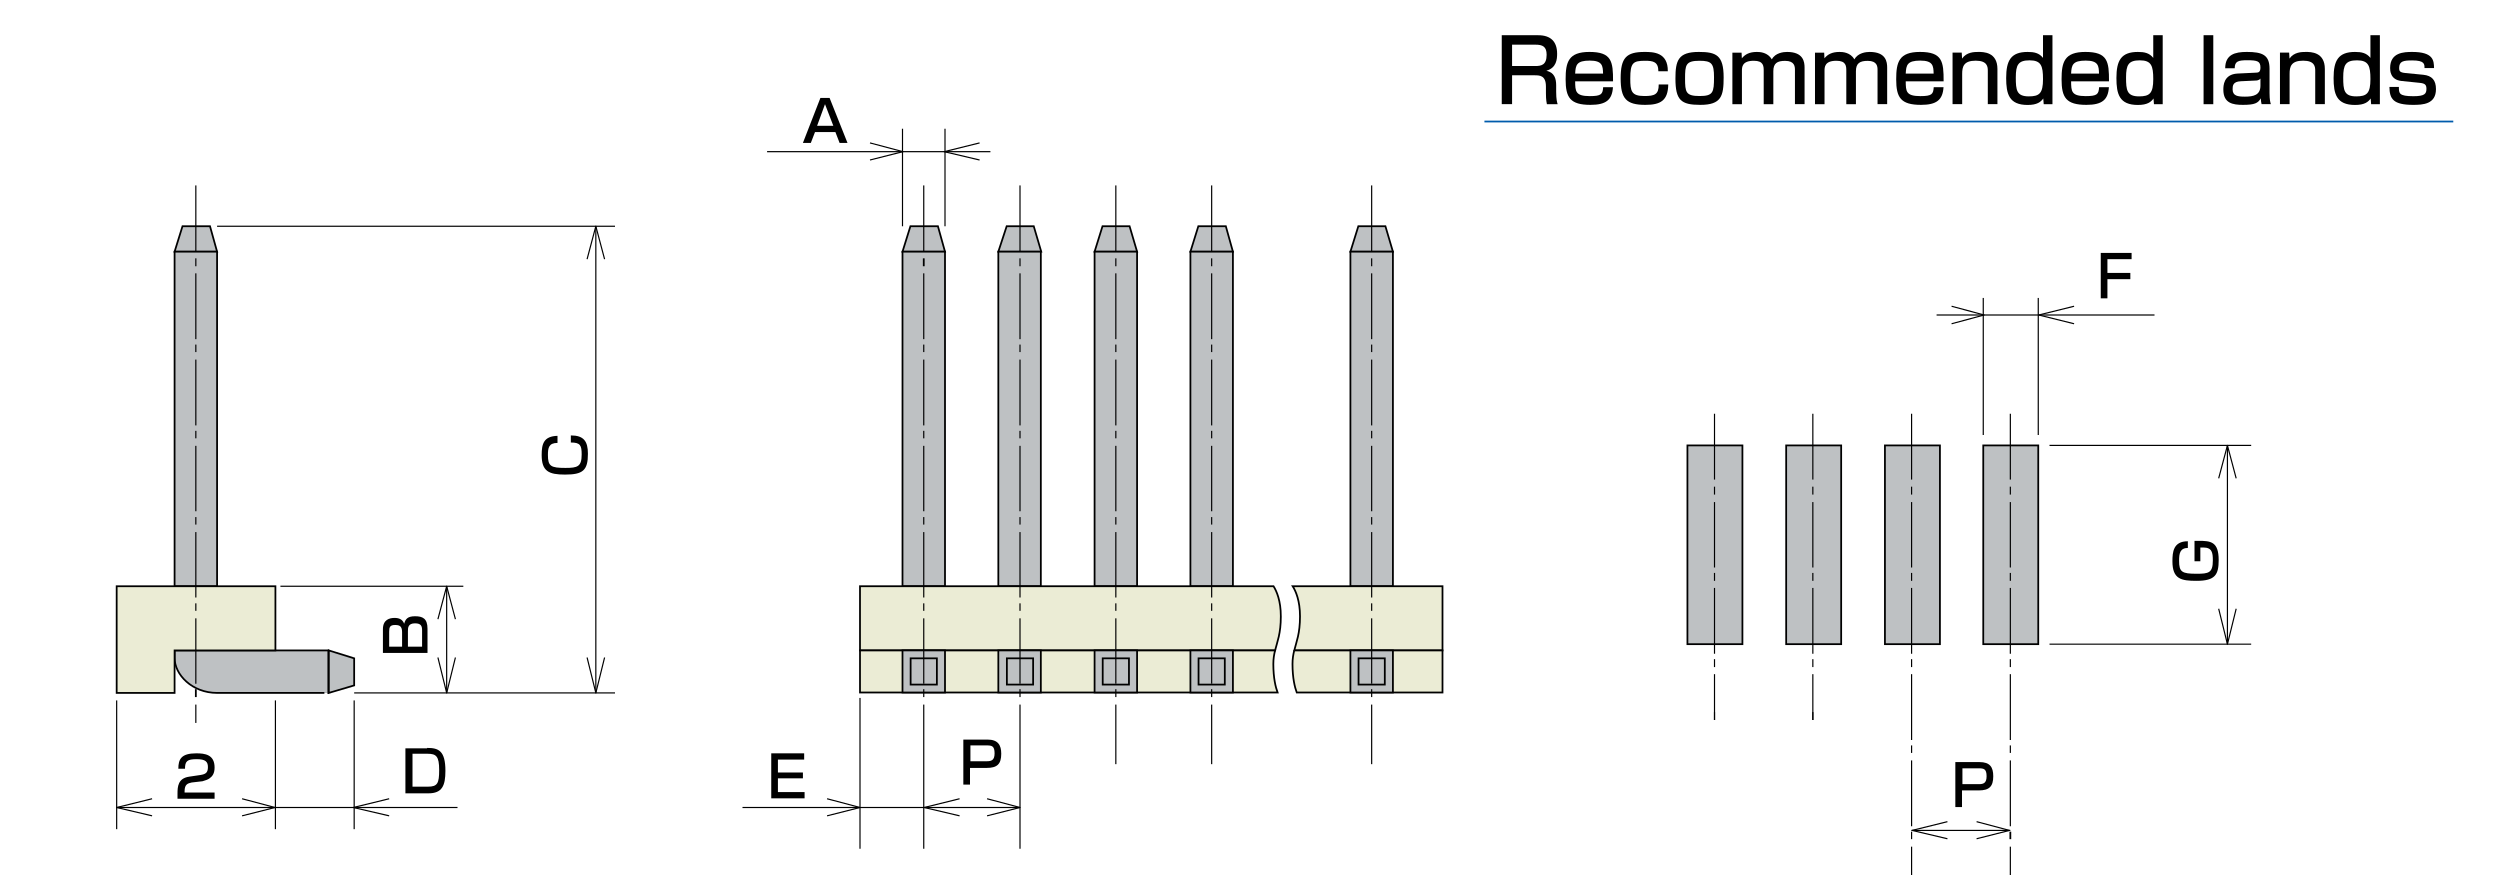 <?xml version="1.0" encoding="UTF-8"?>
<svg id="_レイヤー_1" data-name="レイヤー 1" xmlns="http://www.w3.org/2000/svg" width="600" height="215" version="1.1" viewBox="0 0 600 215">
  <defs>
    <style>
      .cls-1 {
        stroke: #005bac;
      }

      .cls-1, .cls-2, .cls-3, .cls-4 {
        stroke-width: .425px;
      }

      .cls-1, .cls-5, .cls-3, .cls-6 {
        fill: none;
      }

      .cls-2 {
        fill: #bec1c3;
      }

      .cls-2, .cls-5, .cls-3, .cls-6, .cls-4 {
        stroke: #000;
      }

      .cls-5, .cls-6 {
        stroke-width: .283px;
      }

      .cls-7 {
        fill: #000;
        stroke-width: 0px;
      }

      .cls-6 {
        stroke-linejoin: round;
      }

      .cls-4 {
        fill: #ebecd5;
      }
    </style>
  </defs>
  <g id="pin03">
    <g id="A06">
      <g id="pin_img04">
        <polyline class="cls-6" points="58.1 191.7 66 193.8 58.1 195.8"/>
        <polyline class="cls-6" points="36.5 195.8 28 193.8 36.5 191.7"/>
        <polyline class="cls-6" points="93.4 195.8 84.8 193.8 93.4 191.7"/>
        <polyline class="cls-6" points="208.8 34.3 216.7 36.4 208.8 38.4"/>
        <polyline class="cls-6" points="235.1 38.4 226.6 36.4 235.1 34.3"/>
        <polyline class="cls-6" points="105.1 148.6 107.2 140.7 109.3 148.6"/>
        <polyline class="cls-6" points="140.9 62.2 143 54.3 145.1 62.2"/>
        <polyline class="cls-6" points="109.3 157.8 107.2 166.3 105.1 157.8"/>
        <polyline class="cls-6" points="145.1 157.8 143 166.3 140.9 157.8"/>
        <polygon class="cls-2" points="50.4 54.3 43.8 54.3 41.9 60.4 52.1 60.4 50.4 54.3"/>
        <rect class="cls-2" x="41.9" y="60.4" width="10.2" height="80.3"/>
        <polygon class="cls-2" points="225.1 54.3 218.5 54.3 216.6 60.4 226.8 60.4 225.1 54.3"/>
        <rect class="cls-2" x="216.6" y="60.4" width="10.2" height="80.3"/>
        <polygon class="cls-2" points="248.1 54.3 241.6 54.3 239.6 60.4 249.9 60.4 248.1 54.3"/>
        <rect class="cls-2" x="239.6" y="60.4" width="10.2" height="80.3"/>
        <polygon class="cls-2" points="271.1 54.3 264.6 54.3 262.7 60.4 272.9 60.4 271.1 54.3"/>
        <rect class="cls-2" x="262.7" y="60.4" width="10.2" height="80.3"/>
        <polygon class="cls-2" points="294.2 54.3 287.6 54.3 285.7 60.4 295.9 60.4 294.2 54.3"/>
        <rect class="cls-2" x="285.7" y="60.4" width="10.2" height="80.3"/>
        <polygon class="cls-2" points="332.5 54.3 326 54.3 324.1 60.4 334.3 60.4 332.5 54.3"/>
        <rect class="cls-2" x="324.1" y="60.4" width="10.2" height="80.3"/>
        <polygon class="cls-2" points="85 164.5 85 158 78.9 156.1 78.9 166.3 85 164.5"/>
        <path class="cls-2" d="M52.1,166.3c-6,0-10.2-4.4-10.2-8.4,0-5.5,0-1.8,0-1.8h36.9v10.2c.1,0-22.5,0-26.7,0Z"/>
        <polygon class="cls-4" points="66.1 156.1 41.9 156.1 41.9 166.3 28 166.3 28 140.7 66.1 140.7 66.1 156.1"/>
        <line class="cls-5" x1="28" y1="168.1" x2="28" y2="199"/>
        <line class="cls-5" x1="66.1" y1="168.1" x2="66.1" y2="199"/>
        <line class="cls-5" x1="85" y1="168.1" x2="85" y2="199"/>
        <line class="cls-5" x1="28" y1="193.8" x2="109.8" y2="193.8"/>
        <line class="cls-5" x1="85" y1="166.3" x2="147.6" y2="166.3"/>
        <line class="cls-5" x1="67.3" y1="140.7" x2="111.2" y2="140.7"/>
        <line class="cls-5" x1="52.1" y1="54.3" x2="147.6" y2="54.3"/>
        <line class="cls-5" x1="107.2" y1="166.3" x2="107.2" y2="140.7"/>
        <line class="cls-5" x1="143" y1="166.3" x2="143" y2="54.3"/>
        <line class="cls-6" x1="216.6" y1="30.9" x2="216.6" y2="54.3"/>
        <line class="cls-6" x1="226.8" y1="30.9" x2="226.8" y2="54.3"/>
        <line class="cls-6" x1="184.1" y1="36.4" x2="237.7" y2="36.4"/>
        <g>
          <line class="cls-5" x1="47" y1="44.5" x2="47" y2="60.3"/>
          <line class="cls-5" x1="47" y1="62" x2="47" y2="63.9"/>
          <line class="cls-5" x1="47" y1="81.4" x2="47" y2="65.6"/>
          <line class="cls-5" x1="47" y1="82.7" x2="47" y2="84.5"/>
          <line class="cls-5" x1="47" y1="102.1" x2="47" y2="86.3"/>
          <line class="cls-5" x1="47" y1="103.4" x2="47" y2="105.2"/>
          <line class="cls-5" x1="47" y1="122.7" x2="47" y2="107"/>
          <line class="cls-5" x1="47" y1="124.1" x2="47" y2="125.9"/>
          <line class="cls-5" x1="47" y1="143.4" x2="47" y2="127.7"/>
          <line class="cls-5" x1="47" y1="144.8" x2="47" y2="146.6"/>
          <line class="cls-5" x1="47" y1="164.1" x2="47" y2="148.4"/>
          <line class="cls-3" x1="47" y1="165.4" x2="47" y2="167.3"/>
          <line class="cls-5" x1="47" y1="173.5" x2="47" y2="169.1"/>
        </g>
        <path class="cls-7" d="M46,187.8c-.9.2-1.7.4-1.7,2.1v.3h7.2v1.5h-8.9v-1.2c0-1.7.1-3.7,2.8-4.1l2.7-.4c1.2-.2,1.8-.5,1.8-1.9,0-1.3-.6-1.9-2.7-1.9-2.3,0-2.8.5-2.8,2.3h-1.6c0-2.3.7-3.7,4.3-3.7,2.1,0,4.4.3,4.4,3.4,0,1.4-.5,2.1-1.2,2.6-.4.3-1,.5-1.7.7l-2.6.3Z"/>
        <path class="cls-7" d="M203.4,34.3h-1.9l-1-2.6h-4.9l-1,2.6h-1.9l4.2-10.8h2.2l4.3,10.8ZM196.1,30.2h3.9l-2-5.2-1.9,5.2Z"/>
        <path class="cls-7" d="M91.9,151c0-2.3,1.6-2.7,2.8-2.7,1,0,1.9.3,2.3,1.4.3-1.1.8-1.8,2.6-1.8s3,.5,3,3v5.8h-10.7v-5.7ZM93.4,155.2h3.1v-3.5c0-1.5-.7-1.7-1.7-1.7-1.2,0-1.4.5-1.4,1.6v3.6ZM97.9,155.2h3.4v-3.9c0-1-.2-1.7-1.7-1.7-1.7,0-1.7,1.1-1.7,1.9,0,0,0,3.7,0,3.7Z"/>
        <path class="cls-7" d="M133.8,106.3c-2.1,0-2.3,1.2-2.3,2.9,0,2.7.7,3.1,4.2,3.1,2.9,0,3.9-.3,3.9-3.2,0-2.2-.3-2.9-2.6-2.9v-1.7c3.1,0,4.1,1.4,4.1,4.4,0,4-1.2,5-5.5,5-3.9,0-5.6-.8-5.6-4.7,0-2.7.5-4.5,3.8-4.6v1.7h0Z"/>
        <path class="cls-7" d="M102.5,179.5c2.7,0,4.4.6,4.4,5.5,0,3.6-.8,5.4-4.1,5.4h-5.5v-10.8h5.2v-.1ZM99,181v7.8h3.7c2.3,0,2.7-.8,2.7-4,0-3.3-.7-3.9-2.8-3.9h-3.6v.1Z"/>
        <g>
          <polyline class="cls-6" points="474.382 197.2 482.282 199.3 474.382 201.3"/>
          <polyline class="cls-6" points="467.382 201.3 458.882 199.3 467.382 197.2"/>
          <polyline class="cls-6" points="468.382 73.5 476.182 75.6 468.382 77.7"/>
          <polyline class="cls-6" points="497.782 77.7 489.282 75.6 497.782 73.5"/>
          <polyline class="cls-6" points="532.482 114.8 534.582 106.9 536.682 114.8"/>
          <polyline class="cls-6" points="536.682 146.1 534.582 154.6 532.482 146.1"/>
          <rect class="cls-2" x="404.982" y="106.9" width="13.2" height="47.7"/>
          <rect class="cls-2" x="428.682" y="106.9" width="13.2" height="47.7"/>
          <rect class="cls-2" x="452.382" y="106.9" width="13.2" height="47.7"/>
          <rect class="cls-2" x="475.982" y="106.9" width="13.2" height="47.7"/>
          <line class="cls-5" x1="458.782" y1="199.3" x2="482.482" y2="199.3"/>
          <line class="cls-6" x1="475.982" y1="71.5" x2="475.982" y2="104.4"/>
          <line class="cls-6" x1="489.182" y1="71.5" x2="489.182" y2="104.4"/>
          <line class="cls-6" x1="464.782" y1="75.6" x2="517.082" y2="75.6"/>
          <line class="cls-6" x1="491.882" y1="106.9" x2="540.282" y2="106.9"/>
          <line class="cls-6" x1="491.882" y1="154.6" x2="540.282" y2="154.6"/>
          <line class="cls-6" x1="534.582" y1="106.9" x2="534.582" y2="154.6"/>
          <g>
            <line class="cls-5" x1="411.482" y1="99.3" x2="411.482" y2="115.1"/>
            <line class="cls-5" x1="411.482" y1="116.8" x2="411.482" y2="118.7"/>
            <line class="cls-5" x1="411.482" y1="136.2" x2="411.482" y2="120.5"/>
            <line class="cls-5" x1="411.482" y1="137.5" x2="411.482" y2="139.4"/>
            <line class="cls-5" x1="411.482" y1="156.9" x2="411.482" y2="141.1"/>
            <line class="cls-5" x1="411.482" y1="158.2" x2="411.482" y2="160.1"/>
            <line class="cls-5" x1="411.482" y1="172.8" x2="411.482" y2="161.8"/>
            <line class="cls-5" x1="411.482" y1="170.9" x2="411.482" y2="172.8"/>
            <path class="cls-3" d="M411.482,172.8"/>
          </g>
          <g>
            <line class="cls-5" x1="435.082" y1="99.3" x2="435.082" y2="115.1"/>
            <line class="cls-5" x1="435.082" y1="116.8" x2="435.082" y2="118.7"/>
            <line class="cls-5" x1="435.082" y1="136.2" x2="435.082" y2="120.5"/>
            <line class="cls-5" x1="435.082" y1="137.5" x2="435.082" y2="139.4"/>
            <line class="cls-5" x1="435.082" y1="156.9" x2="435.082" y2="141.1"/>
            <line class="cls-5" x1="435.082" y1="158.2" x2="435.082" y2="160.1"/>
            <line class="cls-5" x1="435.082" y1="172.8" x2="435.082" y2="161.8"/>
            <line class="cls-5" x1="435.082" y1="170.9" x2="435.082" y2="172.8"/>
            <path class="cls-3" d="M435.082,172.8"/>
          </g>
          <g>
            <line class="cls-5" x1="458.782" y1="99.3" x2="458.782" y2="115.1"/>
            <line class="cls-5" x1="458.782" y1="116.8" x2="458.782" y2="118.7"/>
            <line class="cls-5" x1="458.782" y1="136.2" x2="458.782" y2="120.5"/>
            <line class="cls-5" x1="458.782" y1="137.5" x2="458.782" y2="139.4"/>
            <line class="cls-5" x1="458.782" y1="156.9" x2="458.782" y2="141.1"/>
            <line class="cls-5" x1="458.782" y1="158.2" x2="458.782" y2="160.1"/>
            <line class="cls-5" x1="458.782" y1="177.6" x2="458.782" y2="161.8"/>
            <line class="cls-5" x1="458.782" y1="178.9" x2="458.782" y2="180.7"/>
            <line class="cls-5" x1="458.782" y1="198.3" x2="458.782" y2="182.5"/>
            <line class="cls-5" x1="458.782" y1="199.6" x2="458.782" y2="201.4"/>
            <line class="cls-5" x1="458.782" y1="210" x2="458.782" y2="203.2"/>
          </g>
          <g>
            <line class="cls-5" x1="482.482" y1="99.3" x2="482.482" y2="115.1"/>
            <line class="cls-5" x1="482.482" y1="116.8" x2="482.482" y2="118.7"/>
            <line class="cls-5" x1="482.482" y1="136.2" x2="482.482" y2="120.5"/>
            <line class="cls-5" x1="482.482" y1="137.5" x2="482.482" y2="139.4"/>
            <line class="cls-5" x1="482.482" y1="156.9" x2="482.482" y2="141.1"/>
            <line class="cls-5" x1="482.482" y1="158.2" x2="482.482" y2="160.1"/>
            <line class="cls-5" x1="482.482" y1="177.6" x2="482.482" y2="161.8"/>
            <line class="cls-5" x1="482.482" y1="178.9" x2="482.482" y2="180.7"/>
            <line class="cls-5" x1="482.482" y1="198.3" x2="482.482" y2="182.5"/>
            <line class="cls-3" x1="482.482" y1="199.6" x2="482.482" y2="201.4"/>
            <line class="cls-5" x1="482.482" y1="210" x2="482.482" y2="203.2"/>
          </g>
          <path class="cls-7" d="M475.082,182.9c2.5,0,3.3,1.2,3.3,3.4,0,2.5-1,3.4-3.5,3.4h-4v4h-1.6v-10.8h5.8ZM470.982,184.4v3.8h3.9c1.1,0,1.9-.2,1.9-1.9,0-1.8-.7-1.9-1.9-1.9h-3.9Z"/>
          <path class="cls-7" d="M511.582,60.7v1.5h-5.8v3.3h5.5v1.5h-5.5v4.6h-1.6v-10.9h7.4Z"/>
          <path class="cls-7" d="M525.182,131.5c-2,0-2.2,1.3-2.2,3.1,0,2.7.7,3.1,4.2,3.1,2.9,0,3.9-.2,3.9-3.2,0-1.9-.2-3.1-2.3-3.1h-.7v3.3h-1.4v-4.9h1c2.9,0,4.8.2,4.8,4.6,0,3.5-.8,5-5.3,5-3.7,0-5.8-.4-5.8-4.7,0-2.2.2-4.8,3.7-4.8v1.6h.1Z"/>
        </g>
        <g>
          <path class="cls-4" d="M307.4,147.931c0-3.779-1.013-6.065-1.749-7.231h-99.251v15.4h99.621c.532-2.114,1.379-4.025,1.379-8.169Z"/>
          <path class="cls-4" d="M310.251,140.7c.736,1.166,1.749,3.452,1.749,7.231,0,4.144-.847,6.055-1.379,8.169h35.579v-15.4h-35.949Z"/>
        </g>
        <g>
          <path class="cls-4" d="M305.6,159.366c0-1.287.178-2.298.421-3.266h-99.621v10.1h100.218c-.457-1.242-1.018-3.447-1.018-6.834Z"/>
          <path class="cls-4" d="M310.621,156.1c-.244.968-.421,1.979-.421,3.266,0,3.387.56,5.592,1.018,6.834h34.982v-10.1h-35.579Z"/>
        </g>
        <path class="cls-4" d="M312,166.5"/>
        <polyline class="cls-6" points="198.5 191.7 206.4 193.8 198.5 195.8"/>
        <polyline class="cls-6" points="236.9 191.7 244.8 193.8 236.9 195.8"/>
        <polyline class="cls-6" points="230.3 195.8 221.8 193.8 230.3 191.7"/>
        <rect class="cls-2" x="216.6" y="156.1" width="10.2" height="10.1"/>
        <rect class="cls-2" x="239.6" y="156.1" width="10.2" height="10.1"/>
        <rect class="cls-2" x="262.7" y="156.1" width="10.2" height="10.1"/>
        <rect class="cls-2" x="285.7" y="156.1" width="10.2" height="10.1"/>
        <rect class="cls-2" x="324.1" y="156.1" width="10.2" height="10.1"/>
        <line class="cls-5" x1="206.4" y1="167.5" x2="206.4" y2="203.7"/>
        <line class="cls-5" x1="178.2" y1="193.8" x2="244.8" y2="193.8"/>
        <g>
          <line class="cls-5" x1="221.7" y1="44.5" x2="221.7" y2="60.3"/>
          <line class="cls-3" x1="221.7" y1="62" x2="221.7" y2="63.9"/>
          <line class="cls-5" x1="221.7" y1="81.4" x2="221.7" y2="65.6"/>
          <line class="cls-5" x1="221.7" y1="82.7" x2="221.7" y2="84.5"/>
          <line class="cls-5" x1="221.7" y1="102.1" x2="221.7" y2="86.3"/>
          <line class="cls-5" x1="221.7" y1="103.4" x2="221.7" y2="105.2"/>
          <line class="cls-5" x1="221.7" y1="122.7" x2="221.7" y2="107"/>
          <line class="cls-5" x1="221.7" y1="124.1" x2="221.7" y2="125.9"/>
          <line class="cls-5" x1="221.7" y1="143.4" x2="221.7" y2="127.7"/>
          <line class="cls-5" x1="221.7" y1="144.8" x2="221.7" y2="146.6"/>
          <line class="cls-5" x1="221.7" y1="164.1" x2="221.7" y2="148.4"/>
          <line class="cls-5" x1="221.7" y1="165.4" x2="221.7" y2="167.3"/>
          <line class="cls-5" x1="221.7" y1="203.7" x2="221.7" y2="169.1"/>
        </g>
        <g>
          <line class="cls-5" x1="244.8" y1="44.5" x2="244.8" y2="60.3"/>
          <line class="cls-5" x1="244.8" y1="62" x2="244.8" y2="63.9"/>
          <line class="cls-5" x1="244.8" y1="81.4" x2="244.8" y2="65.6"/>
          <line class="cls-5" x1="244.8" y1="82.7" x2="244.8" y2="84.5"/>
          <line class="cls-5" x1="244.8" y1="102.1" x2="244.8" y2="86.3"/>
          <line class="cls-5" x1="244.8" y1="103.4" x2="244.8" y2="105.2"/>
          <line class="cls-5" x1="244.8" y1="122.7" x2="244.8" y2="107"/>
          <line class="cls-5" x1="244.8" y1="124.1" x2="244.8" y2="125.9"/>
          <line class="cls-5" x1="244.8" y1="143.4" x2="244.8" y2="127.7"/>
          <line class="cls-5" x1="244.8" y1="144.8" x2="244.8" y2="146.6"/>
          <line class="cls-5" x1="244.8" y1="164.1" x2="244.8" y2="148.4"/>
          <line class="cls-5" x1="244.8" y1="165.4" x2="244.8" y2="167.3"/>
          <line class="cls-5" x1="244.8" y1="203.7" x2="244.8" y2="169.1"/>
        </g>
        <g>
          <line class="cls-5" x1="267.8" y1="44.5" x2="267.8" y2="60.3"/>
          <line class="cls-5" x1="267.8" y1="62" x2="267.8" y2="63.9"/>
          <line class="cls-5" x1="267.8" y1="81.4" x2="267.8" y2="65.6"/>
          <line class="cls-5" x1="267.8" y1="82.7" x2="267.8" y2="84.5"/>
          <line class="cls-5" x1="267.8" y1="102.1" x2="267.8" y2="86.3"/>
          <line class="cls-5" x1="267.8" y1="103.4" x2="267.8" y2="105.2"/>
          <line class="cls-5" x1="267.8" y1="122.7" x2="267.8" y2="107"/>
          <line class="cls-5" x1="267.8" y1="124.1" x2="267.8" y2="125.9"/>
          <line class="cls-5" x1="267.8" y1="143.4" x2="267.8" y2="127.7"/>
          <line class="cls-5" x1="267.8" y1="144.8" x2="267.8" y2="146.6"/>
          <line class="cls-5" x1="267.8" y1="164.1" x2="267.8" y2="148.4"/>
          <line class="cls-5" x1="267.8" y1="165.4" x2="267.8" y2="167.3"/>
          <line class="cls-5" x1="267.8" y1="183.4" x2="267.8" y2="169.1"/>
        </g>
        <g>
          <line class="cls-5" x1="290.8" y1="44.5" x2="290.8" y2="60.3"/>
          <line class="cls-5" x1="290.8" y1="62" x2="290.8" y2="63.9"/>
          <line class="cls-5" x1="290.8" y1="81.4" x2="290.8" y2="65.6"/>
          <line class="cls-5" x1="290.8" y1="82.7" x2="290.8" y2="84.5"/>
          <line class="cls-5" x1="290.8" y1="102.1" x2="290.8" y2="86.3"/>
          <line class="cls-5" x1="290.8" y1="103.4" x2="290.8" y2="105.2"/>
          <line class="cls-5" x1="290.8" y1="122.7" x2="290.8" y2="107"/>
          <line class="cls-5" x1="290.8" y1="124.1" x2="290.8" y2="125.9"/>
          <line class="cls-5" x1="290.8" y1="143.4" x2="290.8" y2="127.7"/>
          <line class="cls-5" x1="290.8" y1="144.8" x2="290.8" y2="146.6"/>
          <line class="cls-5" x1="290.8" y1="164.1" x2="290.8" y2="148.4"/>
          <line class="cls-5" x1="290.8" y1="165.4" x2="290.8" y2="167.3"/>
          <line class="cls-5" x1="290.8" y1="183.4" x2="290.8" y2="169.1"/>
        </g>
        <g>
          <line class="cls-5" x1="329.2" y1="44.5" x2="329.2" y2="60.3"/>
          <line class="cls-5" x1="329.2" y1="62" x2="329.2" y2="63.9"/>
          <line class="cls-5" x1="329.2" y1="81.4" x2="329.2" y2="65.6"/>
          <line class="cls-5" x1="329.2" y1="82.7" x2="329.2" y2="84.5"/>
          <line class="cls-5" x1="329.2" y1="102.1" x2="329.2" y2="86.3"/>
          <line class="cls-5" x1="329.2" y1="103.4" x2="329.2" y2="105.2"/>
          <line class="cls-5" x1="329.2" y1="122.7" x2="329.2" y2="107"/>
          <line class="cls-5" x1="329.2" y1="124.1" x2="329.2" y2="125.9"/>
          <line class="cls-5" x1="329.2" y1="143.4" x2="329.2" y2="127.7"/>
          <line class="cls-5" x1="329.2" y1="144.8" x2="329.2" y2="146.6"/>
          <line class="cls-5" x1="329.2" y1="164.1" x2="329.2" y2="148.4"/>
          <line class="cls-5" x1="329.2" y1="165.4" x2="329.2" y2="167.3"/>
          <line class="cls-5" x1="329.2" y1="183.4" x2="329.2" y2="169.1"/>
        </g>
        <path class="cls-7" d="M193,180.8v1.5h-6.3v3.1h6v1.4h-6v3.3h6.4v1.5h-8v-10.8h7.9Z"/>
        <path class="cls-7" d="M237,177.5c2.5,0,3.3,1.3,3.3,3.4,0,2.5-1,3.4-3.5,3.4h-4v4h-1.6v-10.8h5.8ZM232.9,178.9v3.8h3.9c1.1,0,1.9-.2,1.9-1.9,0-1.8-.7-1.9-1.9-1.9h-3.9Z"/>
        <rect class="cls-3" x="218.55" y="158" width="6.3" height="6.3"/>
        <rect class="cls-3" x="241.65" y="158" width="6.3" height="6.3"/>
        <rect class="cls-3" x="264.65" y="158" width="6.3" height="6.3"/>
        <rect class="cls-3" x="287.65" y="158" width="6.3" height="6.3"/>
        <rect class="cls-3" x="326.05" y="158" width="6.3" height="6.3"/>
      </g>
    </g>
  </g>
  <g>
    <path class="cls-7" d="M369.175,8.455c3.003,0,4.535,1.533,4.535,4.451,0,1.281-.146,3.38-2.582,4.073,1.91.42,2.352,1.827,2.352,3.506v1.554c0,1.806.23,2.604.356,2.96h-2.582c-.231-.966-.231-2.289-.231-2.604v-1.617c0-2.708-1.512-2.708-2.771-2.708h-5.354v6.929h-2.478V8.455h8.755ZM362.898,10.723v5.123h5.543c1.406,0,2.75-.189,2.75-2.708,0-1.974-.986-2.415-2.666-2.415h-5.627Z"/>
    <path class="cls-7" d="M378.038,19.52c.021,2.373.042,3.548,3.507,3.548,2.771,0,3.107-.462,3.212-2.142h2.352c-.188,3.023-1.638,4.241-5.396,4.241-4.893,0-5.963-1.764-5.963-6.131,0-4.136.672-6.572,5.711-6.572,5.354,0,5.689,2.289,5.669,7.055h-9.092ZM384.736,17.672c-.042-1.89-.168-3.128-3.191-3.128-3.149,0-3.401,1.05-3.507,3.128h6.698Z"/>
    <path class="cls-7" d="M400.38,20.276c-.062,3.863-1.848,4.892-5.501,4.892-4.64,0-5.921-1.533-5.921-6.383,0-4.913,1.344-6.32,5.732-6.32,2.078,0,5.647.063,5.585,4.64h-2.268c0-2.268-1.239-2.52-3.171-2.52-2.918,0-3.569.462-3.569,4.283,0,3.002.252,4.178,3.381,4.178,2.436,0,3.464-.357,3.443-2.771h2.288Z"/>
    <path class="cls-7" d="M407.71,12.465c4.179,0,5.963.777,5.963,6.11,0,4.451-.524,6.593-5.605,6.593-4.599,0-5.963-1.092-5.963-6.32,0-4.325.65-6.383,5.605-6.383ZM407.9,23.047c3.254,0,3.464-.861,3.464-4.514,0-3.296-.566-3.947-3.464-3.947-3.339,0-3.485.987-3.485,4.262,0,3.254.168,4.199,3.485,4.199Z"/>
    <path class="cls-7" d="M417.98,12.633l.062,1.365c.735-.903,1.743-1.533,3.611-1.533.756,0,2.583.084,3.591,1.785.818-1.596,2.834-1.785,3.653-1.785,3.947,0,4.199,2.415,4.199,3.758v8.776h-2.31v-8.209c0-.798-.063-2.184-2.352-2.184-1.89,0-2.835.567-2.835,2.478v7.916h-2.31v-8.021c0-1.113-.042-2.394-2.372-2.394-2.855,0-2.855,1.554-2.855,2.457v7.958h-2.289v-12.367h2.205Z"/>
    <path class="cls-7" d="M437.803,12.633l.063,1.365c.734-.903,1.742-1.533,3.611-1.533.756,0,2.582.084,3.59,1.785.819-1.596,2.835-1.785,3.653-1.785,3.947,0,4.199,2.415,4.199,3.758v8.776h-2.31v-8.209c0-.798-.062-2.184-2.352-2.184-1.89,0-2.834.567-2.834,2.478v7.916h-2.31v-8.021c0-1.113-.042-2.394-2.373-2.394-2.855,0-2.855,1.554-2.855,2.457v7.958h-2.288v-12.367h2.204Z"/>
    <path class="cls-7" d="M457.375,19.52c.021,2.373.042,3.548,3.506,3.548,2.771,0,3.107-.462,3.213-2.142h2.352c-.189,3.023-1.638,4.241-5.396,4.241-4.892,0-5.963-1.764-5.963-6.131,0-4.136.672-6.572,5.711-6.572,5.354,0,5.69,2.289,5.669,7.055h-9.091ZM464.072,17.672c-.042-1.89-.168-3.128-3.191-3.128-3.149,0-3.401,1.05-3.506,3.128h6.697Z"/>
    <path class="cls-7" d="M470.815,12.633l.084,1.428c1.071-1.575,2.939-1.596,3.927-1.596,1.176,0,4.556,0,4.556,4.094v8.44h-2.31v-8.042c0-.945-.126-2.394-2.897-2.394-2.897,0-3.254,1.428-3.254,3.17v7.265h-2.31v-12.367h2.204Z"/>
    <path class="cls-7" d="M492.59,8.455v16.545h-2.1l-.105-1.365c-.608.84-1.47,1.554-3.758,1.554-4.473,0-5.145-2.646-5.145-6.467,0-4.178,1.113-6.257,5.145-6.257,1.554,0,2.75.231,3.695,1.428v-5.438h2.268ZM483.792,18.596c0,3.044.189,4.535,3.129,4.535,2.52,0,3.401-.714,3.401-4.136,0-3.17-.441-4.514-3.213-4.514-2.75,0-3.317,1.092-3.317,4.115Z"/>
    <path class="cls-7" d="M497.065,19.52c.021,2.373.042,3.548,3.506,3.548,2.771,0,3.107-.462,3.213-2.142h2.352c-.189,3.023-1.638,4.241-5.396,4.241-4.892,0-5.963-1.764-5.963-6.131,0-4.136.672-6.572,5.711-6.572,5.354,0,5.69,2.289,5.669,7.055h-9.091ZM503.762,17.672c-.042-1.89-.168-3.128-3.191-3.128-3.149,0-3.401,1.05-3.506,3.128h6.697Z"/>
    <path class="cls-7" d="M519.049,8.455v16.545h-2.1l-.104-1.365c-.609.84-1.47,1.554-3.759,1.554-4.472,0-5.144-2.646-5.144-6.467,0-4.178,1.112-6.257,5.144-6.257,1.554,0,2.751.231,3.695,1.428v-5.438h2.268ZM510.252,18.596c0,3.044.188,4.535,3.128,4.535,2.52,0,3.401-.714,3.401-4.136,0-3.17-.44-4.514-3.212-4.514-2.751,0-3.317,1.092-3.317,4.115Z"/>
    <path class="cls-7" d="M531.189,8.455v16.545h-2.331V8.455h2.331Z"/>
    <path class="cls-7" d="M544.69,22.354c0,1.617.189,2.247.315,2.646h-2.226c-.126-.525-.147-.735-.189-1.407-.65,1.176-1.512,1.575-4.283,1.575-2.394,0-4.703-.357-4.703-3.653,0-.84,0-3.695,3.423-3.863l4.367-.21c.566-.021,1.112-.042,1.112-1.239,0-1.491-.692-1.743-3.149-1.743-2.226,0-3.023.273-3.023,1.932h-2.288c.021-3.317,2.352-3.926,5.186-3.926,3.759,0,5.459.735,5.459,4.031v5.858ZM542.506,18.848c-.314.462-.986.483-1.154.483l-3.549.168c-1.952.084-1.974,1.113-1.974,1.953,0,1.575,1.239,1.743,2.961,1.743,2.036,0,3.716-.357,3.716-2.646v-1.701Z"/>
    <path class="cls-7" d="M549.396,12.633l.084,1.428c1.07-1.575,2.939-1.596,3.926-1.596,1.176,0,4.557,0,4.557,4.094v8.44h-2.31v-8.042c0-.945-.126-2.394-2.897-2.394-2.897,0-3.255,1.428-3.255,3.17v7.265h-2.31v-12.367h2.205Z"/>
    <path class="cls-7" d="M571.17,8.455v16.545h-2.1l-.104-1.365c-.609.84-1.47,1.554-3.759,1.554-4.472,0-5.144-2.646-5.144-6.467,0-4.178,1.112-6.257,5.144-6.257,1.554,0,2.751.231,3.695,1.428v-5.438h2.268ZM562.373,18.596c0,3.044.188,4.535,3.128,4.535,2.52,0,3.401-.714,3.401-4.136,0-3.17-.44-4.514-3.212-4.514-2.751,0-3.317,1.092-3.317,4.115Z"/>
    <path class="cls-7" d="M581.881,16.329c0-.945.021-1.827-2.939-1.827-2.121,0-3.149.168-3.149,1.848,0,.651.126,1.05,1.512,1.176l4.283.42c2.078.21,3.044,1.302,3.044,3.443,0,3.653-3.191,3.779-5.459,3.779-4.808,0-5.669-1.407-5.711-4.304h2.268c0,1.533,0,2.226,3.485,2.226,2.729,0,3.129-.588,3.129-1.785,0-1.008-.399-1.302-1.68-1.428l-4.283-.441c-2.751-.273-2.751-2.562-2.751-3.107,0-3.758,3.297-3.863,5.312-3.863,5.123,0,5.186,2.1,5.228,3.863h-2.288Z"/>
  </g>
  <line class="cls-1" x1="356.263" y1="29.165" x2="588.788" y2="29.165"/>
</svg>